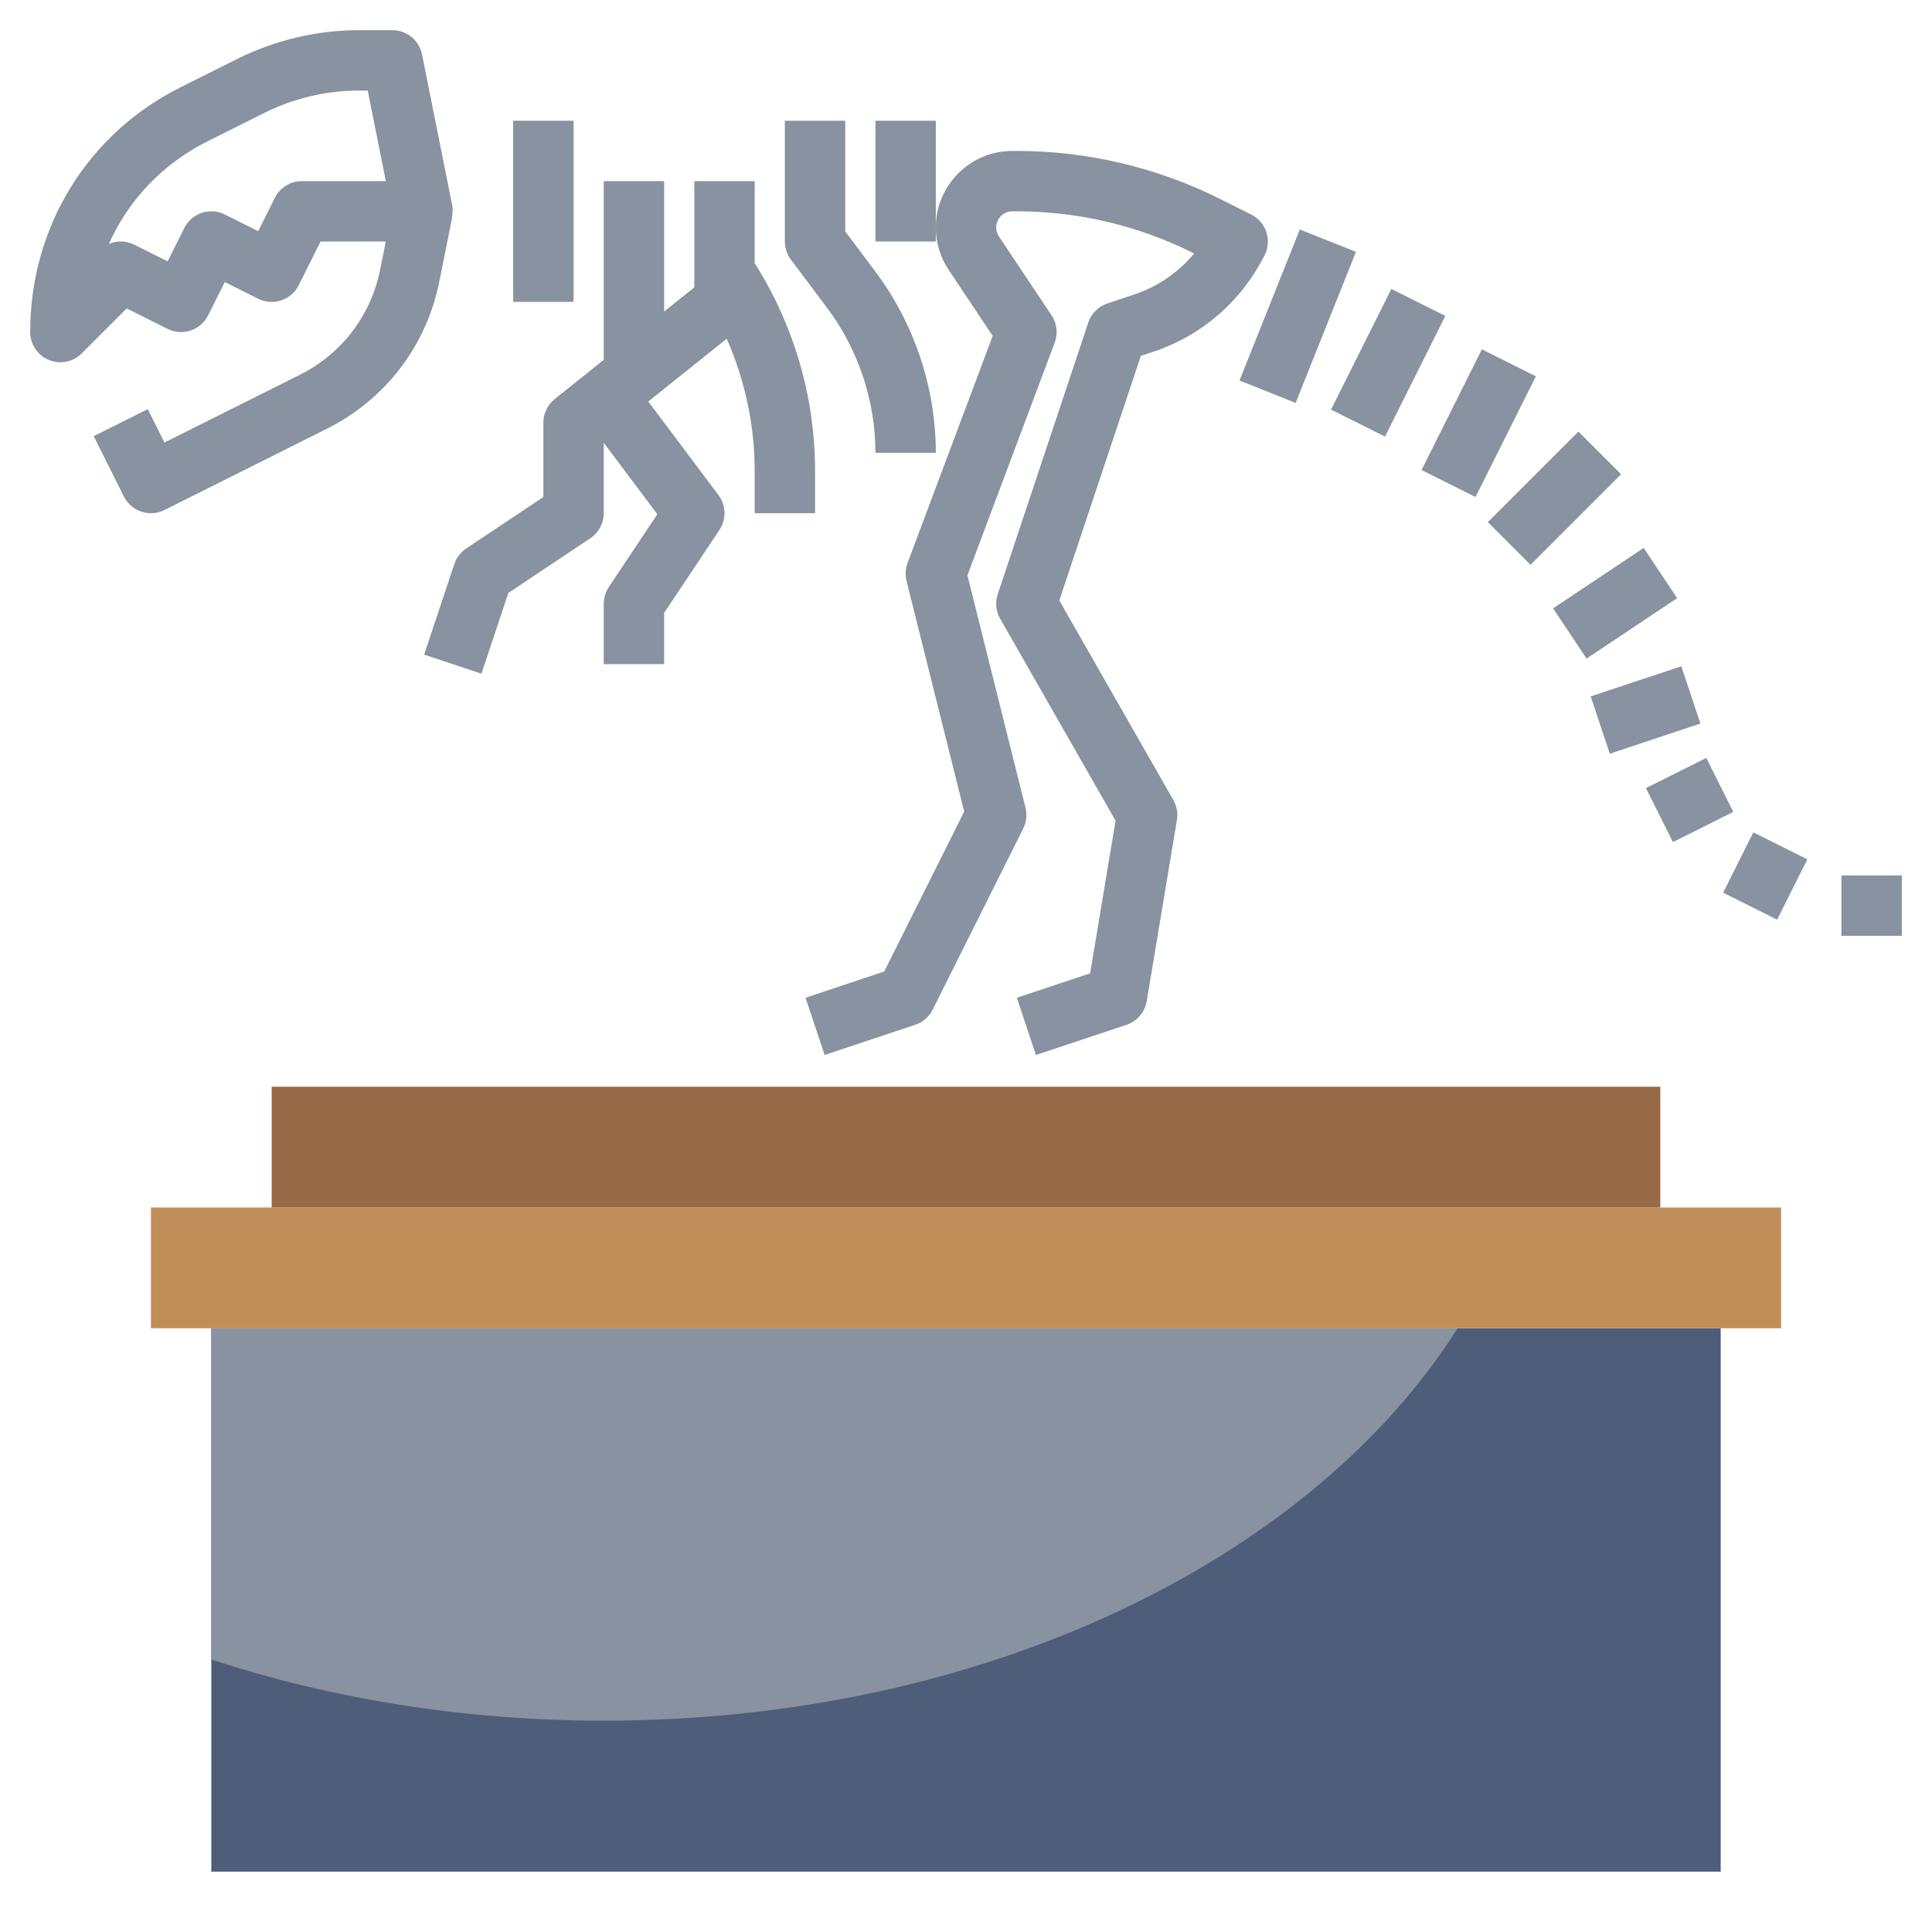 <svg id="Layer_3" enable-background="new 0 0 64 64" height="512" viewBox="0 0 64 64" width="512" xmlns="http://www.w3.org/2000/svg"><path d="m7 44h50v18h-50z" fill="#4d5d7a"/><path d="m7 44v10.972c3.955 1.298 8.356 2.028 13 2.028 12.601 0 23.438-5.339 28.286-13z" fill="#8892a0"/><path d="m5 40h54v4h-54z" fill="#c18e59"/><path d="m9 40v-4h46v4" fill="#976947"/><g fill="#8892a0"><path d="m38.195 11.656c1.622-.541 2.935-1.68 3.699-3.208.247-.494.046-1.095-.447-1.342l-1.044-.522c-2.071-1.036-4.391-1.584-6.708-1.584h-.16c-1.398 0-2.535 1.137-2.535 2.535 0 .502.147.988.426 1.406l1.458 2.187-2.82 7.521c-.071.19-.083.397-.034.594l1.91 7.641-2.649 5.298-2.607.87.633 1.896 3-1c.251-.083.459-.264.578-.501l3-6c.106-.213.133-.458.076-.69l-1.924-7.698 2.891-7.708c.113-.301.074-.638-.104-.906l-1.744-2.613c-.059-.088-.09-.191-.09-.297 0-.295.24-.535.535-.535h.16c2.008 0 4.019.475 5.814 1.373l.048.024c-.519.627-1.203 1.098-1.995 1.362l-.879.293c-.298.1-.533.334-.632.632l-3 9c-.09.27-.061.565.081.812l3.823 6.691-.842 5.055-2.429.81.633 1.896 3-1c.351-.116.609-.419.67-.784l1-6c.038-.228-.004-.46-.118-.661l-3.778-6.612 2.701-8.102z"/><path d="m40.307 9.5h5.385v2.001h-5.385z" transform="matrix(.371 -.929 .929 .371 17.281 46.525)"/><path d="m43.764 11h4.472v2h-4.472z" transform="matrix(.447 -.894 .894 .447 14.695 47.777)"/><path d="m46.764 13h4.472v2h-4.472z" transform="matrix(.447 -.894 .894 .447 14.565 51.566)"/><path d="m49.379 15.5h4.243v2h-4.243z" transform="matrix(.707 -.707 .707 .707 3.417 41.249)"/><path d="m51.697 19h3.606v2h-3.606z" transform="matrix(.832 -.555 .555 .832 -2.109 33.036)"/><path d="m52.919 22.5h3.162v2h-3.162z" transform="matrix(.949 -.316 .316 .949 -4.635 18.44)"/><path d="m54.882 25.5h2.236v2h-2.236z" transform="matrix(.894 -.447 .447 .894 -5.939 27.842)"/><path d="m57.382 28h2.236v2h-2.236z" transform="matrix(.447 -.894 .894 .447 6.4 68.355)"/><path d="m61 29h2v2h-2z"/><path d="m14.98 7.196-.009-.002c.025-.128.035-.259.009-.39l-1-5c-.093-.468-.503-.804-.98-.804h-1.111c-1.39 0-2.782.329-4.025.95l-1.889.945c-3.069 1.534-4.975 4.618-4.975 8.105 0 .404.244.769.617.924.124.051.254.076.383.076.26 0 .516-.102.707-.293l1.49-1.49 1.355.678c.495.248 1.095.047 1.342-.447l.553-1.105 1.105.553c.496.248 1.095.047 1.342-.447l.724-1.449h2.162l-.185.926c-.305 1.524-1.277 2.797-2.667 3.492l-4.481 2.24-.553-1.105-1.789.895 1 2c.176.35.529.552.896.552.15 0 .303-.034.446-.105l5.375-2.688c1.946-.973 3.307-2.755 3.733-4.889zm-4.98-1.196c-.379 0-.725.214-.895.553l-.552 1.105-1.106-.553c-.495-.248-1.095-.046-1.342.448l-.552 1.105-1.106-.553c-.142-.07-.295-.105-.447-.105-.135 0-.27.027-.394.081.646-1.449 1.78-2.656 3.264-3.397l1.889-.944c.966-.485 2.049-.74 3.13-.74h.292l.6 3z"/><path d="m17 4h2v6h-2z"/><path d="m29 4v4h2v-.465-3.535z"/><path d="m27 17v-1.395c0-2.45-.695-4.822-2-6.887v-2.718h-2v3.52l-1 .8v-4.32h-2v5.92l-1.625 1.3c-.237.189-.375.476-.375.78v2.465l-2.555 1.703c-.185.124-.324.305-.394.516l-1 3 1.897.633.892-2.675 2.714-1.81c.279-.186.446-.498.446-.832v-2.333l1.775 2.368-1.607 2.411c-.109.163-.168.357-.168.554v2h2v-1.697l1.832-2.748c.235-.353.222-.815-.032-1.155l-2.325-3.1 2.599-2.079c.605 1.376.926 2.862.926 4.384v1.395z"/><path d="m27.4 10.2c1.032 1.375 1.6 3.081 1.6 4.8h2c0-2.149-.71-4.28-2-6l-1-1.333v-3.667h-2v4c0 .216.07.427.2.6z"/></g></svg>